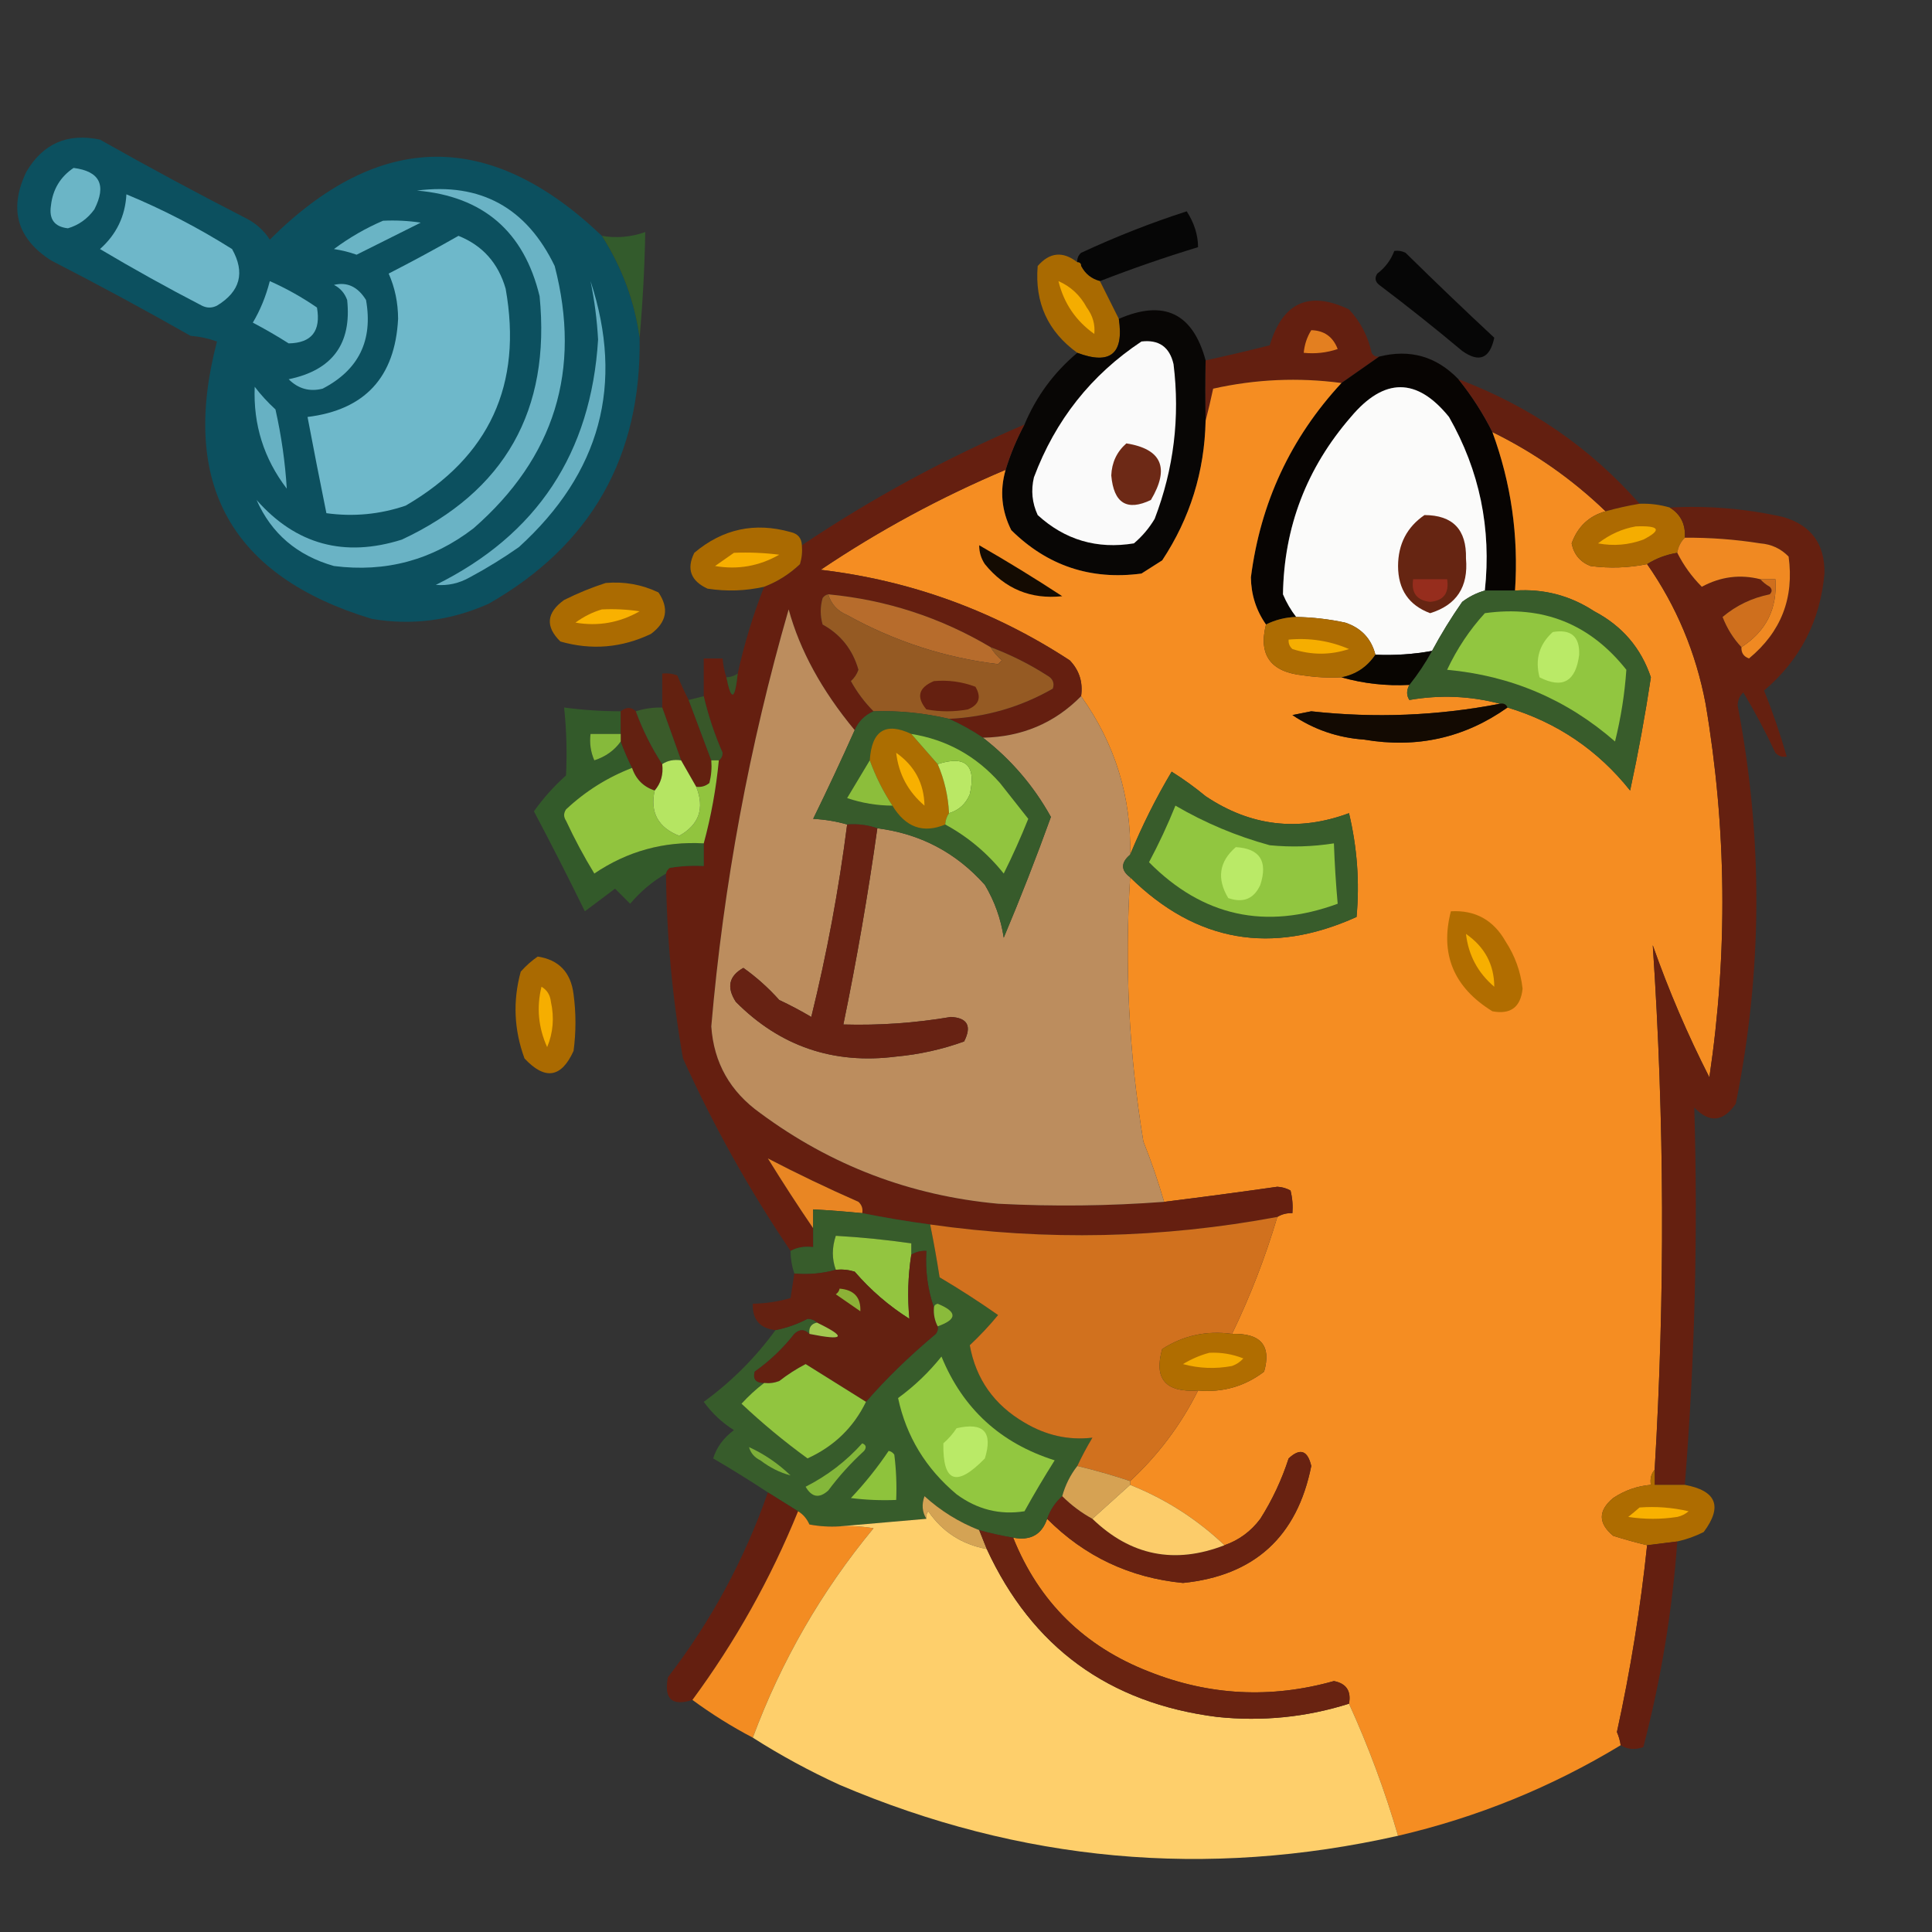 <?xml version="1.0" encoding="UTF-8"?>
<!DOCTYPE svg PUBLIC "-//W3C//DTD SVG 1.1//EN" "http://www.w3.org/Graphics/SVG/1.1/DTD/svg11.dtd">
<svg xmlns="http://www.w3.org/2000/svg" version="1.1" width="512px" height="512px" style="shape-rendering:geometricPrecision; text-rendering:geometricPrecision; image-rendering:optimizeQuality; fill-rule:evenodd; clip-rule:evenodd" xmlns:xlink="http://www.w3.org/1999/xlink">
<rect width="100%" height="100%" fill="#333333" stroke="none"/>
<g><path style="opacity:0.982" fill="#0c5160" d="M 159.5,62.5 C 164.835,70.848 168.169,79.848 169.5,89.5C 170.005,121.004 156.671,144.504 129.5,160C 119.433,164.487 109.099,165.82 98.5,164C 61.283,152.739 47.616,128.239 57.5,90.5C 55.234,89.686 52.901,89.186 50.5,89C 38.326,82.079 25.993,75.412 13.5,69C 4.445,63.157 2.278,55.324 7,45.5C 11.415,38.024 17.915,35.191 26.5,37C 39.341,44.254 52.341,51.254 65.5,58C 68.002,59.337 70.002,61.171 71.5,63.5C 100.532,34.556 129.866,34.223 159.5,62.5 Z"/></g>
<g><path style="opacity:1" fill="#6bb5c6" d="M 19.5,44.5 C 26.456,45.392 28.289,49.059 25,55.5C 23.182,57.999 20.848,59.666 18,60.5C 14.447,60.107 12.947,58.107 13.5,54.5C 13.975,50.211 15.975,46.878 19.5,44.5 Z"/></g>
<g><path style="opacity:1" fill="#6ab3c5" d="M 110.5,50.5 C 127.359,48.35 139.525,55.017 147,70.5C 154.144,98.069 146.977,121.236 125.5,140C 114.561,148.423 102.228,151.756 88.5,150C 78.753,147.231 71.92,141.398 68,132.5C 78.416,144.315 91.249,147.815 106.5,143C 133.811,130.225 145.977,108.725 143,78.5C 138.876,61.358 128.043,52.025 110.5,50.5 Z"/></g>
<g><path style="opacity:1" fill="#6eb7c9" d="M 33.5,51.5 C 43.208,55.522 52.542,60.355 61.5,66C 65.007,72.252 63.673,77.252 57.5,81C 56.167,81.667 54.833,81.667 53.5,81C 44.339,76.254 35.339,71.254 26.5,66C 30.856,62.123 33.189,57.289 33.5,51.5 Z"/></g>
<g><path style="opacity:0.876" fill="#010000" d="M 291.5,74.5 C 289.251,73.92 287.585,72.587 286.5,70.5C 286.5,69.833 286.167,69.5 285.5,69.5C 285.414,68.504 285.748,67.671 286.5,67C 295.72,62.711 305.053,59.044 314.5,56C 316.484,59.104 317.484,62.271 317.5,65.5C 308.621,68.21 299.954,71.21 291.5,74.5 Z"/></g>
<g><path style="opacity:1" fill="#6ab4c5" d="M 101.5,58.5 C 104.85,58.335 108.183,58.502 111.5,59C 105.833,61.833 100.167,64.667 94.5,67.5C 92.556,66.811 90.556,66.311 88.5,66C 92.602,62.954 96.935,60.454 101.5,58.5 Z"/></g>
<g><path style="opacity:0.988" fill="#335b2c" d="M 169.5,89.5 C 168.169,79.848 164.835,70.848 159.5,62.5C 163.333,63.172 167.167,62.838 171,61.5C 170.834,70.833 170.334,80.166 169.5,89.5 Z"/></g>
<g><path style="opacity:1" fill="#6eb8ca" d="M 121.5,62.5 C 127.877,65.051 132.043,69.717 134,76.5C 138.537,101.921 129.704,121.088 107.5,134C 100.668,136.322 93.668,136.988 86.5,136C 84.779,127.509 83.113,119.009 81.5,110.5C 96.702,108.627 104.702,99.961 105.5,84.5C 105.486,80.206 104.653,76.206 103,72.5C 109.308,69.265 115.475,65.932 121.5,62.5 Z"/></g>
<g><path style="opacity:0.873" fill="#000000" d="M 369.5,66.5 C 370.552,66.35 371.552,66.517 372.5,67C 380.237,74.615 388.071,82.115 396,89.5C 394.832,95.033 391.999,96.2 387.5,93C 380.311,86.977 372.977,81.143 365.5,75.5C 364.417,74.635 364.251,73.635 365,72.5C 367.102,70.905 368.602,68.905 369.5,66.5 Z"/></g>
<g><path style="opacity:0.972" fill="#ad6c00" d="M 285.5,69.5 C 286.167,69.5 286.5,69.833 286.5,70.5C 287.585,72.587 289.251,73.92 291.5,74.5C 293.153,77.807 294.82,81.14 296.5,84.5C 297.892,93.779 294.225,96.779 285.5,93.5C 277.682,87.86 274.182,80.194 275,70.5C 278.178,66.835 281.678,66.502 285.5,69.5 Z"/></g>
<g><path style="opacity:1" fill="#6bb5c7" d="M 71.5,74.5 C 75.882,76.441 80.049,78.775 84,81.5C 85.083,87.733 82.583,90.9 76.5,91C 73.415,89.04 70.249,87.207 67,85.5C 68.963,82.212 70.463,78.545 71.5,74.5 Z"/></g>
<g><path style="opacity:1" fill="#6ab3c5" d="M 88.5,75.5 C 92.001,74.656 94.834,75.99 97,79.5C 98.897,90.206 95.063,98.04 85.5,103C 82.039,103.874 79.039,103.04 76.5,100.5C 88.064,98.116 93.23,91.116 92,79.5C 91.34,77.676 90.173,76.343 88.5,75.5 Z"/></g>
<g><path style="opacity:1" fill="#f5ad00" d="M 280.5,74.5 C 283.764,75.927 286.264,78.261 288,81.5C 289.59,83.65 290.257,85.983 290,88.5C 285.094,85.025 281.928,80.358 280.5,74.5 Z"/></g>
<g><path style="opacity:0.984" fill="#641f10" d="M 365.5,94.5 C 362.204,96.821 358.871,99.154 355.5,101.5C 344.088,99.983 332.754,100.483 321.5,103C 320.872,105.939 320.205,108.772 319.5,111.5C 319.369,105.918 319.369,100.584 319.5,95.5C 325.162,94.276 330.829,92.943 336.5,91.5C 339.918,80.121 346.918,76.954 357.5,82C 360.535,85.254 362.535,89.087 363.5,93.5C 363.957,94.297 364.624,94.631 365.5,94.5 Z"/></g>
<g><path style="opacity:1" fill="#67b0c2" d="M 156.5,74.5 C 165.476,101.824 159.142,125.324 137.5,145C 133.334,147.917 129.001,150.584 124.5,153C 121.649,154.608 118.649,155.274 115.5,155C 142.311,141.741 156.644,120.074 158.5,90C 158.212,84.773 157.545,79.606 156.5,74.5 Z"/></g>
<g><path style="opacity:0.98" fill="#080605" d="M 319.5,95.5 C 319.369,100.584 319.369,105.918 319.5,111.5C 319.214,124.99 315.38,137.323 308,148.5C 306.167,149.667 304.333,150.833 302.5,152C 289.078,153.787 277.578,149.954 268,140.5C 265.409,135.351 264.909,130.018 266.5,124.5C 267.778,120.333 269.444,116.333 271.5,112.5C 274.63,105.036 279.297,98.703 285.5,93.5C 294.225,96.779 297.892,93.779 296.5,84.5C 308.441,79.304 316.108,82.971 319.5,95.5 Z"/></g>
<g><path style="opacity:1" fill="#e37f20" d="M 347.5,87.5 C 350.927,87.588 353.26,89.254 354.5,92.5C 351.572,93.484 348.572,93.817 345.5,93.5C 345.704,91.315 346.37,89.315 347.5,87.5 Z"/></g>
<g><path style="opacity:1" fill="#fafafa" d="M 302.5,90.5 C 307.118,89.949 309.951,91.949 311,96.5C 312.739,110.599 311.072,124.266 306,137.5C 304.542,139.96 302.709,142.127 300.5,144C 290.727,145.601 282.227,143.101 275,136.5C 273.517,133.298 273.183,129.964 274,126.5C 279.683,111.334 289.183,99.335 302.5,90.5 Z"/></g>
<g><path style="opacity:0.991" fill="#080503" d="M 386.5,100.5 C 390.014,104.868 393.014,109.535 395.5,114.5C 400.472,128.038 402.472,142.038 401.5,156.5C 398.833,156.5 396.167,156.5 393.5,156.5C 395.275,140.057 392.109,124.724 384,110.5C 375.491,99.988 366.824,99.988 358,110.5C 346.273,124.018 340.273,139.685 340,157.5C 340.926,159.692 342.093,161.692 343.5,163.5C 340.673,163.584 338.006,164.25 335.5,165.5C 332.899,161.784 331.565,157.617 331.5,153C 334.032,133.215 342.032,116.048 355.5,101.5C 358.871,99.154 362.204,96.821 365.5,94.5C 373.674,92.448 380.674,94.448 386.5,100.5 Z"/></g>
<g><path style="opacity:1" fill="#f58d22" d="M 355.5,101.5 C 342.032,116.048 334.032,133.215 331.5,153C 331.565,157.617 332.899,161.784 335.5,165.5C 333.437,173.641 336.77,178.141 345.5,179C 348.817,179.498 352.15,179.665 355.5,179.5C 361.364,181.156 367.364,181.823 373.5,181.5C 372.708,182.967 372.708,184.3 373.5,185.5C 381.684,184.097 389.684,184.43 397.5,186.5C 381.004,189.687 364.338,190.354 347.5,188.5C 345.833,188.833 344.167,189.167 342.5,189.5C 348.22,193.349 354.553,195.515 361.5,196C 375.48,198.382 388.147,195.548 399.5,187.5C 412.607,191.435 423.441,198.768 432,209.5C 434.153,199.555 435.987,189.555 437.5,179.5C 434.889,171.715 429.889,165.882 422.5,162C 416.114,157.82 409.114,155.987 401.5,156.5C 402.472,142.038 400.472,128.038 395.5,114.5C 406.611,119.95 416.611,126.95 425.5,135.5C 421.097,136.733 418.097,139.567 416.5,144C 417.083,146.915 418.75,148.915 421.5,150C 426.537,150.663 431.537,150.496 436.5,149.5C 444.275,160.635 449.441,172.968 452,186.5C 457.581,219.453 457.914,252.453 453,285.5C 447.221,274.162 442.221,262.495 438,250.5C 441.115,296.796 441.282,343.13 438.5,389.5C 437.566,390.568 437.232,391.901 437.5,393.5C 433.895,393.799 430.561,394.965 427.5,397C 423.5,400.333 423.5,403.667 427.5,407C 430.579,407.973 433.579,408.806 436.5,409.5C 434.754,426.141 432.088,442.641 428.5,459C 428.989,460.138 429.322,461.305 429.5,462.5C 411.156,473.618 391.489,481.618 370.5,486.5C 366.989,474.486 362.655,462.82 357.5,451.5C 358.127,448.136 356.794,446.136 353.5,445.5C 336.83,450.19 320.496,449.357 304.5,443C 287.321,436.321 275.321,424.487 268.5,407.5C 273.082,408.361 276.082,406.694 277.5,402.5C 287.422,412.46 299.422,418.127 313.5,419.5C 332.418,417.585 343.752,407.252 347.5,388.5C 346.532,384.341 344.532,383.674 341.5,386.5C 339.669,392.166 337.169,397.5 334,402.5C 331.517,405.823 328.351,408.157 324.5,409.5C 317.245,402.596 308.911,397.263 299.5,393.5C 299.5,393.167 299.5,392.833 299.5,392.5C 306.957,385.582 312.957,377.582 317.5,368.5C 324.026,369.078 329.859,367.412 335,363.5C 336.964,356.603 334.13,353.269 326.5,353.5C 331.336,343.494 335.336,333.161 338.5,322.5C 339.708,321.766 341.041,321.433 342.5,321.5C 342.662,319.473 342.495,317.473 342,315.5C 340.938,314.903 339.772,314.57 338.5,314.5C 328.504,315.928 318.504,317.261 308.5,318.5C 306.92,313.084 305.087,307.751 303,302.5C 299.163,279.141 297.996,255.807 299.5,232.5C 316.981,249.687 336.981,253.187 359.5,243C 360.339,233.815 359.672,224.648 357.5,215.5C 344.071,220.48 331.404,218.98 319.5,211C 316.64,208.64 313.64,206.473 310.5,204.5C 306.328,211.511 302.661,218.844 299.5,226.5C 299.812,211.085 295.478,197.085 286.5,184.5C 287.029,180.808 286.029,177.642 283.5,175C 263.394,161.853 241.394,153.853 217.5,151C 232.93,140.616 249.263,131.783 266.5,124.5C 264.909,130.018 265.409,135.351 268,140.5C 277.578,149.954 289.078,153.787 302.5,152C 304.333,150.833 306.167,149.667 308,148.5C 315.38,137.323 319.214,124.99 319.5,111.5C 320.205,108.772 320.872,105.939 321.5,103C 332.754,100.483 344.088,99.983 355.5,101.5 Z"/></g>
<g><path style="opacity:1" fill="#fbfbfa" d="M 393.5,156.5 C 391.32,157.117 389.32,158.117 387.5,159.5C 384.571,163.694 381.905,168.027 379.5,172.5C 374.562,173.392 369.562,173.726 364.5,173.5C 363.415,169.246 360.748,166.413 356.5,165C 352.21,164.077 347.877,163.577 343.5,163.5C 342.093,161.692 340.926,159.692 340,157.5C 340.273,139.685 346.273,124.018 358,110.5C 366.824,99.988 375.491,99.988 384,110.5C 392.109,124.724 395.275,140.057 393.5,156.5 Z"/></g>
<g><path style="opacity:0.976" fill="#651f10" d="M 386.5,100.5 C 405.361,107.577 421.361,118.577 434.5,133.5C 431.461,134.01 428.461,134.677 425.5,135.5C 416.611,126.95 406.611,119.95 395.5,114.5C 393.014,109.535 390.014,104.868 386.5,100.5 Z"/></g>
<g><path style="opacity:1" fill="#67b1c3" d="M 67.5,102.5 C 69.099,104.604 70.932,106.604 73,108.5C 74.567,115.467 75.567,122.467 76,129.5C 69.928,121.555 67.095,112.555 67.5,102.5 Z"/></g>
<g><path style="opacity:0.993" fill="#662011" d="M 271.5,112.5 C 269.444,116.333 267.778,120.333 266.5,124.5C 249.263,131.783 232.93,140.616 217.5,151C 241.394,153.853 263.394,161.853 283.5,175C 286.029,177.642 287.029,180.808 286.5,184.5C 279.486,191.629 270.82,195.296 260.5,195.5C 257.594,193.55 254.594,191.883 251.5,190.5C 261.329,190.036 270.495,187.369 279,182.5C 279.507,181.004 279.007,179.837 277.5,179C 272.757,175.962 267.757,173.462 262.5,171.5C 249.242,163.636 234.909,158.97 219.5,157.5C 218.883,157.611 218.383,157.944 218,158.5C 217.333,160.833 217.333,163.167 218,165.5C 222.812,168.151 225.979,172.151 227.5,177.5C 227.081,178.672 226.415,179.672 225.5,180.5C 227.14,183.468 229.14,186.135 231.5,188.5C 229.157,189.544 227.49,191.21 226.5,193.5C 217.797,183.01 211.964,172.343 209,161.5C 198.57,197.649 191.737,234.482 188.5,272C 189.154,281.631 193.487,289.297 201.5,295C 220.228,308.86 241.228,316.86 264.5,319C 279.192,319.766 293.859,319.599 308.5,318.5C 318.504,317.261 328.504,315.928 338.5,314.5C 339.772,314.57 340.938,314.903 342,315.5C 342.495,317.473 342.662,319.473 342.5,321.5C 341.041,321.433 339.708,321.766 338.5,322.5C 307.921,328.212 277.255,328.879 246.5,324.5C 240.436,323.682 234.436,322.682 228.5,321.5C 228.719,320.325 228.386,319.325 227.5,318.5C 219.203,314.848 211.203,311.015 203.5,307C 207.399,313.317 211.399,319.483 215.5,325.5C 215.5,327.167 215.5,328.833 215.5,330.5C 213.265,330.205 211.265,330.539 209.5,331.5C 198.596,315.393 189.096,298.393 181,280.5C 178.151,264.292 176.651,247.958 176.5,231.5C 176.611,230.883 176.944,230.383 177.5,230C 180.482,229.502 183.482,229.335 186.5,229.5C 186.5,227.5 186.5,225.5 186.5,223.5C 188.432,216.405 189.765,209.072 190.5,201.5C 191.124,201.083 191.457,200.416 191.5,199.5C 189.368,194.632 187.701,189.632 186.5,184.5C 186.5,181.167 186.5,177.833 186.5,174.5C 188.167,174.5 189.833,174.5 191.5,174.5C 191.629,176.216 191.962,177.883 192.5,179.5C 193.779,185.898 194.779,185.565 195.5,178.5C 197.231,170.642 199.564,162.975 202.5,155.5C 206.06,154.136 209.227,152.136 212,149.5C 212.494,147.866 212.66,146.199 212.5,144.5C 231.075,132.042 250.742,121.375 271.5,112.5 Z"/></g>
<g><path style="opacity:1" fill="#6d2916" d="M 298.5,117.5 C 307.879,119.002 310.046,124.002 305,132.5C 298.647,135.532 295.147,133.365 294.5,126C 294.635,122.564 295.969,119.731 298.5,117.5 Z"/></g>
<g><path style="opacity:0.995" fill="#ae6b01" d="M 434.5,133.5 C 437.237,133.401 439.904,133.735 442.5,134.5C 445.389,136.277 446.722,138.944 446.5,142.5C 445.4,143.605 444.733,144.938 444.5,146.5C 441.557,146.98 438.89,147.98 436.5,149.5C 431.537,150.496 426.537,150.663 421.5,150C 418.75,148.915 417.083,146.915 416.5,144C 418.097,139.567 421.097,136.733 425.5,135.5C 428.461,134.677 431.461,134.01 434.5,133.5 Z"/></g>
<g><path style="opacity:0.982" fill="#662010" d="M 442.5,134.5 C 452.632,133.958 462.632,134.791 472.5,137C 479.976,139.15 483.643,144.15 483.5,152C 482.385,164.565 477.051,174.899 467.5,183C 469.807,188.756 471.807,194.59 473.5,200.5C 472.325,200.719 471.325,200.386 470.5,199.5C 467.921,194.008 465.088,188.675 462,183.5C 461.009,184.43 460.509,185.596 460.5,187C 467.27,222.222 467.103,257.389 460,292.5C 456.668,297.351 453.001,297.684 449,293.5C 449.99,326.853 449.156,360.186 446.5,393.5C 443.833,393.5 441.167,393.5 438.5,393.5C 438.5,392.167 438.5,390.833 438.5,389.5C 441.282,343.13 441.115,296.796 438,250.5C 442.221,262.495 447.221,274.162 453,285.5C 457.914,252.453 457.581,219.453 452,186.5C 449.441,172.968 444.275,160.635 436.5,149.5C 438.89,147.98 441.557,146.98 444.5,146.5C 446.167,149.824 448.334,152.824 451,155.5C 455.967,152.813 461.133,152.147 466.5,153.5C 467.172,154.267 468.005,154.934 469,155.5C 469.667,156.167 469.667,156.833 469,157.5C 464.28,158.456 460.113,160.456 456.5,163.5C 457.691,166.568 459.358,169.235 461.5,171.5C 461.415,172.995 462.081,173.995 463.5,174.5C 472.012,167.472 475.512,158.472 474,147.5C 471.958,145.396 469.458,144.229 466.5,144C 459.872,142.948 453.206,142.448 446.5,142.5C 446.722,138.944 445.389,136.277 442.5,134.5 Z"/></g>
<g><path style="opacity:1" fill="#662512" d="M 377.5,136.5 C 385.019,136.52 388.685,140.354 388.5,148C 389.17,155.524 386.003,160.357 379,162.5C 373.35,160.397 370.517,156.23 370.5,150C 370.524,144.183 372.857,139.683 377.5,136.5 Z"/></g>
<g><path style="opacity:0.969" fill="#ae6c00" d="M 212.5,144.5 C 212.66,146.199 212.494,147.866 212,149.5C 209.227,152.136 206.06,154.136 202.5,155.5C 197.584,156.611 192.584,156.778 187.5,156C 183.045,153.94 181.878,150.773 184,146.5C 191.519,140.162 200.019,138.329 209.5,141C 211.426,141.422 212.426,142.589 212.5,144.5 Z"/></g>
<g><path style="opacity:1" fill="#f5ad00" d="M 433.5,139.5 C 439.837,139.257 440.504,140.424 435.5,143C 431.594,144.434 427.594,144.767 423.5,144C 426.564,141.63 429.897,140.13 433.5,139.5 Z"/></g>
<g><path style="opacity:1" fill="#f08922" d="M 446.5,142.5 C 453.206,142.448 459.872,142.948 466.5,144C 469.458,144.229 471.958,145.396 474,147.5C 475.512,158.472 472.012,167.472 463.5,174.5C 462.081,173.995 461.415,172.995 461.5,171.5C 468.052,167.28 471.052,161.28 470.5,153.5C 469.167,153.5 467.833,153.5 466.5,153.5C 461.133,152.147 455.967,152.813 451,155.5C 448.334,152.824 446.167,149.824 444.5,146.5C 444.733,144.938 445.4,143.605 446.5,142.5 Z"/></g>
<g><path style="opacity:1" fill="#140b02" d="M 259.5,144.5 C 266.948,148.775 274.281,153.275 281.5,158C 273.157,158.884 266.323,156.05 261,149.5C 259.991,147.975 259.491,146.308 259.5,144.5 Z"/></g>
<g><path style="opacity:1" fill="#f7af00" d="M 194.5,146.5 C 198.514,146.334 202.514,146.501 206.5,147C 201.194,150.034 195.527,151.034 189.5,150C 191.233,148.811 192.9,147.644 194.5,146.5 Z"/></g>
<g><path style="opacity:1" fill="#962d1d" d="M 374.5,153.5 C 377.5,153.5 380.5,153.5 383.5,153.5C 384.08,157.176 382.58,159.176 379,159.5C 375.438,159.099 373.938,157.099 374.5,153.5 Z"/></g>
<g><path style="opacity:0.97" fill="#af6d00" d="M 160.5,154.5 C 165.412,154.063 170.078,154.896 174.5,157C 177.366,161.221 176.699,164.888 172.5,168C 164.728,171.698 156.728,172.364 148.5,170C 144.47,166.043 144.803,162.377 149.5,159C 153.157,157.178 156.824,155.678 160.5,154.5 Z"/></g>
<g><path style="opacity:1" fill="#cf6f1d" d="M 466.5,153.5 C 467.833,153.5 469.167,153.5 470.5,153.5C 471.052,161.28 468.052,167.28 461.5,171.5C 459.358,169.235 457.691,166.568 456.5,163.5C 460.113,160.456 464.28,158.456 469,157.5C 469.667,156.833 469.667,156.167 469,155.5C 468.005,154.934 467.172,154.267 466.5,153.5 Z"/></g>
<g><path style="opacity:1" fill="#385c2b" d="M 393.5,156.5 C 396.167,156.5 398.833,156.5 401.5,156.5C 409.114,155.987 416.114,157.82 422.5,162C 429.889,165.882 434.889,171.715 437.5,179.5C 435.987,189.555 434.153,199.555 432,209.5C 423.441,198.768 412.607,191.435 399.5,187.5C 399.158,186.662 398.492,186.328 397.5,186.5C 389.684,184.43 381.684,184.097 373.5,185.5C 372.708,184.3 372.708,182.967 373.5,181.5C 375.735,178.709 377.735,175.709 379.5,172.5C 381.905,168.027 384.571,163.694 387.5,159.5C 389.32,158.117 391.32,157.117 393.5,156.5 Z"/></g>
<g><path style="opacity:1" fill="#b76c2c" d="M 219.5,157.5 C 234.909,158.97 249.242,163.636 262.5,171.5C 263.29,172.794 264.29,173.961 265.5,175C 265.167,175.333 264.833,175.667 264.5,176C 250.411,174.304 237.078,169.971 224.5,163C 221.921,161.924 220.254,160.091 219.5,157.5 Z"/></g>
<g><path style="opacity:1" fill="#955a23" d="M 219.5,157.5 C 220.254,160.091 221.921,161.924 224.5,163C 237.078,169.971 250.411,174.304 264.5,176C 264.833,175.667 265.167,175.333 265.5,175C 264.29,173.961 263.29,172.794 262.5,171.5C 267.757,173.462 272.757,175.962 277.5,179C 279.007,179.837 279.507,181.004 279,182.5C 270.495,187.369 261.329,190.036 251.5,190.5C 244.935,188.953 238.268,188.286 231.5,188.5C 229.14,186.135 227.14,183.468 225.5,180.5C 226.415,179.672 227.081,178.672 227.5,177.5C 225.979,172.151 222.812,168.151 218,165.5C 217.333,163.167 217.333,160.833 218,158.5C 218.383,157.944 218.883,157.611 219.5,157.5 Z"/></g>
<g><path style="opacity:1" fill="#f9b100" d="M 159.5,161.5 C 162.85,161.335 166.183,161.502 169.5,162C 164.194,165.034 158.527,166.034 152.5,165C 154.713,163.384 157.047,162.217 159.5,161.5 Z"/></g>
<g><path style="opacity:1" fill="#91c640" d="M 393.5,162.5 C 408.882,160.348 421.382,165.348 431,177.5C 430.564,183.878 429.564,190.211 428,196.5C 415.269,185.388 400.436,179.055 383.5,177.5C 386.142,171.892 389.475,166.892 393.5,162.5 Z"/></g>
<g><path style="opacity:1" fill="#bc8d5e" d="M 226.5,193.5 C 222.973,201.387 219.307,209.221 215.5,217C 218.695,217.181 221.695,217.681 224.5,218.5C 222.306,235.698 219.139,252.698 215,269.5C 212.246,267.873 209.412,266.373 206.5,265C 203.62,261.783 200.453,258.95 197,256.5C 193.169,258.638 192.503,261.638 195,265.5C 206.713,277.294 220.879,282.127 237.5,280C 243.686,279.43 249.686,278.096 255.5,276C 257.572,271.917 256.405,269.75 252,269.5C 242.568,271.107 233.068,271.774 223.5,271.5C 227.057,254.27 230.057,236.937 232.5,219.5C 243.884,220.942 253.384,225.942 261,234.5C 263.584,238.833 265.251,243.5 266,248.5C 270.447,237.94 274.614,227.273 278.5,216.5C 273.947,208.279 267.947,201.279 260.5,195.5C 270.82,195.296 279.486,191.629 286.5,184.5C 295.478,197.085 299.812,211.085 299.5,226.5C 296.998,228.61 296.998,230.61 299.5,232.5C 297.996,255.807 299.163,279.141 303,302.5C 305.087,307.751 306.92,313.084 308.5,318.5C 293.859,319.599 279.192,319.766 264.5,319C 241.228,316.86 220.228,308.86 201.5,295C 193.487,289.297 189.154,281.631 188.5,272C 191.737,234.482 198.57,197.649 209,161.5C 211.964,172.343 217.797,183.01 226.5,193.5 Z"/></g>
<g><path style="opacity:1" fill="#ad6c02" d="M 343.5,163.5 C 347.877,163.577 352.21,164.077 356.5,165C 360.748,166.413 363.415,169.246 364.5,173.5C 362.318,176.756 359.318,178.756 355.5,179.5C 352.15,179.665 348.817,179.498 345.5,179C 336.77,178.141 333.437,173.641 335.5,165.5C 338.006,164.25 340.673,163.584 343.5,163.5 Z"/></g>
<g><path style="opacity:1" fill="#baea67" d="M 411.5,167.5 C 416.331,166.667 418.664,168.667 418.5,173.5C 417.612,180.606 414.112,182.606 408,179.5C 406.745,174.738 407.912,170.738 411.5,167.5 Z"/></g>
<g><path style="opacity:1" fill="#f6ae00" d="M 341.5,169.5 C 347.072,168.99 352.405,169.823 357.5,172C 352.566,173.637 347.566,173.637 342.5,172C 341.748,171.329 341.414,170.496 341.5,169.5 Z"/></g>
<g><path style="opacity:1" fill="#080501" d="M 379.5,172.5 C 377.735,175.709 375.735,178.709 373.5,181.5C 367.364,181.823 361.364,181.156 355.5,179.5C 359.318,178.756 362.318,176.756 364.5,173.5C 369.562,173.726 374.562,173.392 379.5,172.5 Z"/></g>
<g><path style="opacity:0.984" fill="#642110" d="M 182.5,185.5 C 184.5,190.833 186.5,196.167 188.5,201.5C 188.662,203.527 188.495,205.527 188,207.5C 186.989,208.337 185.822,208.67 184.5,208.5C 183.167,206.167 181.833,203.833 180.5,201.5C 178.807,196.748 177.14,192.081 175.5,187.5C 175.5,184.5 175.5,181.5 175.5,178.5C 176.873,178.343 178.207,178.51 179.5,179C 180.406,181.221 181.406,183.388 182.5,185.5 Z"/></g>
<g><path style="opacity:0.962" fill="#385629" d="M 195.5,178.5 C 194.779,185.565 193.779,185.898 192.5,179.5C 193.609,179.443 194.609,179.11 195.5,178.5 Z"/></g>
<g><path style="opacity:1" fill="#652010" d="M 247.5,180.5 C 251.308,180.163 254.974,180.663 258.5,182C 260.14,184.776 259.473,186.776 256.5,188C 252.833,188.667 249.167,188.667 245.5,188C 242.759,184.711 243.425,182.211 247.5,180.5 Z"/></g>
<g><path style="opacity:0.991" fill="#345b2b" d="M 164.5,188.5 C 164.5,190.5 164.5,192.5 164.5,194.5C 161.833,194.5 159.167,194.5 156.5,194.5C 156.192,196.924 156.526,199.257 157.5,201.5C 160.499,200.524 162.832,198.858 164.5,196.5C 165.341,198.812 166.341,201.145 167.5,203.5C 160.965,206.019 155.131,209.686 150,214.5C 149.333,215.5 149.333,216.5 150,217.5C 152.25,222.335 154.75,227.001 157.5,231.5C 166.251,225.584 175.918,222.917 186.5,223.5C 186.5,225.5 186.5,227.5 186.5,229.5C 183.482,229.335 180.482,229.502 177.5,230C 176.944,230.383 176.611,230.883 176.5,231.5C 172.914,233.58 169.747,236.246 167,239.5C 165.667,238.167 164.333,236.833 163,235.5C 160.333,237.5 157.667,239.5 155,241.5C 150.62,232.573 146.12,223.74 141.5,215C 143.95,211.547 146.783,208.38 150,205.5C 150.3,199.496 150.134,193.496 149.5,187.5C 154.473,188.164 159.473,188.497 164.5,188.5 Z"/></g>
<g><path style="opacity:0.996" fill="#642211" d="M 168.5,188.5 C 170.339,193.511 172.672,198.178 175.5,202.5C 175.829,205.228 175.163,207.562 173.5,209.5C 170.522,208.522 168.522,206.522 167.5,203.5C 166.341,201.145 165.341,198.812 164.5,196.5C 164.5,195.833 164.5,195.167 164.5,194.5C 164.5,192.5 164.5,190.5 164.5,188.5C 165.961,187.314 167.295,187.314 168.5,188.5 Z"/></g>
<g><path style="opacity:1" fill="#130a02" d="M 397.5,186.5 C 398.492,186.328 399.158,186.662 399.5,187.5C 388.147,195.548 375.48,198.382 361.5,196C 354.553,195.515 348.22,193.349 342.5,189.5C 344.167,189.167 345.833,188.833 347.5,188.5C 364.338,190.354 381.004,189.687 397.5,186.5 Z"/></g>
<g><path style="opacity:1" fill="#3a5b2a" d="M 175.5,187.5 C 177.14,192.081 178.807,196.748 180.5,201.5C 178.585,201.216 176.919,201.549 175.5,202.5C 172.672,198.178 170.339,193.511 168.5,188.5C 170.764,187.781 173.097,187.448 175.5,187.5 Z"/></g>
<g><path style="opacity:1" fill="#375b2b" d="M 231.5,188.5 C 238.268,188.286 244.935,188.953 251.5,190.5C 254.594,191.883 257.594,193.55 260.5,195.5C 267.947,201.279 273.947,208.279 278.5,216.5C 274.614,227.273 270.447,237.94 266,248.5C 265.251,243.5 263.584,238.833 261,234.5C 253.384,225.942 243.884,220.942 232.5,219.5C 229.946,218.612 227.279,218.279 224.5,218.5C 221.695,217.681 218.695,217.181 215.5,217C 219.307,209.221 222.973,201.387 226.5,193.5C 227.49,191.21 229.157,189.544 231.5,188.5 Z"/></g>
<g><path style="opacity:1" fill="#385729" d="M 186.5,184.5 C 187.701,189.632 189.368,194.632 191.5,199.5C 191.457,200.416 191.124,201.083 190.5,201.5C 189.833,201.5 189.167,201.5 188.5,201.5C 186.5,196.167 184.5,190.833 182.5,185.5C 183.833,185.167 185.167,184.833 186.5,184.5 Z"/></g>
<g><path style="opacity:1" fill="#ac6e01" d="M 241.5,194.5 C 243.862,197.192 246.196,199.859 248.5,202.5C 250.283,206.634 251.283,210.967 251.5,215.5C 250.89,216.391 250.557,217.391 250.5,218.5C 244.66,220.942 239.993,219.276 236.5,213.5C 234.012,209.697 232.012,205.697 230.5,201.5C 230.999,193.62 234.666,191.287 241.5,194.5 Z"/></g>
<g><path style="opacity:1" fill="#86ba3b" d="M 164.5,194.5 C 164.5,195.167 164.5,195.833 164.5,196.5C 162.832,198.858 160.499,200.524 157.5,201.5C 156.526,199.257 156.192,196.924 156.5,194.5C 159.167,194.5 161.833,194.5 164.5,194.5 Z"/></g>
<g><path style="opacity:1" fill="#f8b000" d="M 237.5,199.5 C 242.38,202.929 244.88,207.595 245,213.5C 240.651,209.801 238.151,205.134 237.5,199.5 Z"/></g>
<g><path style="opacity:1" fill="#91c43e" d="M 188.5,201.5 C 189.167,201.5 189.833,201.5 190.5,201.5C 189.765,209.072 188.432,216.405 186.5,223.5C 175.918,222.917 166.251,225.584 157.5,231.5C 154.75,227.001 152.25,222.335 150,217.5C 149.333,216.5 149.333,215.5 150,214.5C 155.131,209.686 160.965,206.019 167.5,203.5C 168.522,206.522 170.522,208.522 173.5,209.5C 172.224,215.277 174.39,219.277 180,221.5C 185.279,218.536 186.779,214.202 184.5,208.5C 185.822,208.67 186.989,208.337 188,207.5C 188.495,205.527 188.662,203.527 188.5,201.5 Z"/></g>
<g><path style="opacity:1" fill="#bae865" d="M 251.5,215.5 C 251.283,210.967 250.283,206.634 248.5,202.5C 255.933,200.097 258.766,202.764 257,210.5C 255.945,213.056 254.112,214.723 251.5,215.5 Z"/></g>
<g><path style="opacity:1" fill="#8cbe3b" d="M 230.5,201.5 C 232.012,205.697 234.012,209.697 236.5,213.5C 232.393,213.482 228.393,212.815 224.5,211.5C 226.526,208.103 228.526,204.77 230.5,201.5 Z"/></g>
<g><path style="opacity:1" fill="#91c53f" d="M 241.5,194.5 C 250.856,196.01 258.689,200.343 265,207.5C 267.5,210.667 270,213.833 272.5,217C 270.523,221.934 268.357,226.768 266,231.5C 261.675,226.098 256.508,221.765 250.5,218.5C 250.557,217.391 250.89,216.391 251.5,215.5C 254.112,214.723 255.945,213.056 257,210.5C 258.766,202.764 255.933,200.097 248.5,202.5C 246.196,199.859 243.862,197.192 241.5,194.5 Z"/></g>
<g><path style="opacity:1" fill="#b5e562" d="M 180.5,201.5 C 181.833,203.833 183.167,206.167 184.5,208.5C 186.779,214.202 185.279,218.536 180,221.5C 174.39,219.277 172.224,215.277 173.5,209.5C 175.163,207.562 175.829,205.228 175.5,202.5C 176.919,201.549 178.585,201.216 180.5,201.5 Z"/></g>
<g><path style="opacity:1" fill="#385c2b" d="M 299.5,232.5 C 296.998,230.61 296.998,228.61 299.5,226.5C 302.661,218.844 306.328,211.511 310.5,204.5C 313.64,206.473 316.64,208.64 319.5,211C 331.404,218.98 344.071,220.48 357.5,215.5C 359.672,224.648 360.339,233.815 359.5,243C 336.981,253.187 316.981,249.687 299.5,232.5 Z"/></g>
<g><path style="opacity:1" fill="#91c640" d="M 311.5,213.5 C 319.346,218.087 327.679,221.587 336.5,224C 342.188,224.554 347.855,224.387 353.5,223.5C 353.687,228.845 354.02,234.178 354.5,239.5C 335.384,246.525 318.717,242.858 304.5,228.5C 307.102,223.629 309.435,218.629 311.5,213.5 Z"/></g>
<g><path style="opacity:1" fill="#672213" d="M 224.5,218.5 C 227.279,218.279 229.946,218.612 232.5,219.5C 230.057,236.937 227.057,254.27 223.5,271.5C 233.068,271.774 242.568,271.107 252,269.5C 256.405,269.75 257.572,271.917 255.5,276C 249.686,278.096 243.686,279.43 237.5,280C 220.879,282.127 206.713,277.294 195,265.5C 192.503,261.638 193.169,258.638 197,256.5C 200.453,258.95 203.62,261.783 206.5,265C 209.412,266.373 212.246,267.873 215,269.5C 219.139,252.698 222.306,235.698 224.5,218.5 Z"/></g>
<g><path style="opacity:1" fill="#baea67" d="M 327.5,224.5 C 333.867,224.872 336.034,228.206 334,234.5C 332.309,238.213 329.475,239.379 325.5,238C 322.403,232.842 323.07,228.342 327.5,224.5 Z"/></g>
<g><path style="opacity:1" fill="#b16d00" d="M 384.5,241.5 C 390.948,241.142 395.781,243.809 399,249.5C 401.489,253.311 402.989,257.478 403.5,262C 402.994,266.917 400.327,268.917 395.5,268C 385.237,261.668 381.57,252.835 384.5,241.5 Z"/></g>
<g><path style="opacity:1" fill="#f7af00" d="M 388.5,247.5 C 393.467,250.938 395.967,255.604 396,261.5C 391.659,257.819 389.159,253.152 388.5,247.5 Z"/></g>
<g><path style="opacity:0.969" fill="#ae6c00" d="M 142.5,253.5 C 148.123,254.362 151.29,257.695 152,263.5C 152.667,268.5 152.667,273.5 152,278.5C 148.768,285.649 144.435,286.316 139,280.5C 136.212,272.923 135.878,265.257 138,257.5C 139.397,255.93 140.897,254.596 142.5,253.5 Z"/></g>
<g><path style="opacity:1" fill="#f6ae00" d="M 143.5,261.5 C 144.966,262.347 145.8,263.68 146,265.5C 146.922,269.691 146.588,273.691 145,277.5C 142.661,272.307 142.161,266.973 143.5,261.5 Z"/></g>
<g><path style="opacity:1" fill="#e98623" d="M 228.5,321.5 C 224.176,321.073 219.842,320.739 215.5,320.5C 215.5,322.167 215.5,323.833 215.5,325.5C 211.399,319.483 207.399,313.317 203.5,307C 211.203,311.015 219.203,314.848 227.5,318.5C 228.386,319.325 228.719,320.325 228.5,321.5 Z"/></g>
<g><path style="opacity:0.998" fill="#375c2b" d="M 228.5,321.5 C 234.436,322.682 240.436,323.682 246.5,324.5C 247.438,329.127 248.271,333.794 249,338.5C 254.301,341.636 259.468,344.97 264.5,348.5C 262.183,351.317 259.683,353.984 257,356.5C 258.625,365.48 263.458,372.313 271.5,377C 277.202,380.404 283.202,381.738 289.5,381C 288.027,383.448 286.693,385.948 285.5,388.5C 283.659,390.849 282.326,393.515 281.5,396.5C 279.684,398.118 278.351,400.118 277.5,402.5C 276.082,406.694 273.082,408.361 268.5,407.5C 265.461,406.99 262.461,406.323 259.5,405.5C 254.14,403.401 249.307,400.401 245,396.5C 244.211,398.712 244.378,400.712 245.5,402.5C 237.833,403.167 230.167,403.833 222.5,404.5C 219.813,404.664 217.146,404.497 214.5,404C 213.837,402.482 212.837,401.315 211.5,400.5C 208.841,398.836 206.175,397.17 203.5,395.5C 198.779,392.386 193.945,389.386 189,386.5C 189.893,383.564 191.726,381.064 194.5,379C 191.355,377.022 188.688,374.522 186.5,371.5C 193.854,366.146 200.188,359.812 205.5,352.5C 208.504,351.911 211.337,350.911 214,349.5C 215.07,349.528 215.903,349.861 216.5,350.5C 214.952,350.821 214.285,351.821 214.5,353.5C 213.198,352.193 211.865,352.193 210.5,353.5C 207.481,357.353 203.981,360.687 200,363.5C 199.481,365.489 200.314,366.489 202.5,366.5C 200.396,368.099 198.396,369.932 196.5,372C 202.053,377.224 207.886,382.057 214,386.5C 221.036,383.296 226.202,378.296 229.5,371.5C 234.696,365.483 240.862,359.483 248,353.5C 248.464,352.906 248.631,352.239 248.5,351.5C 253.746,349.643 253.746,347.643 248.5,345.5C 247.893,345.624 247.56,345.957 247.5,346.5C 245.855,341.766 245.189,336.766 245.5,331.5C 244.041,331.433 242.708,331.766 241.5,332.5C 241.5,331.5 241.5,330.5 241.5,329.5C 234.864,328.552 228.197,327.885 221.5,327.5C 220.449,330.656 220.449,333.656 221.5,336.5C 218.038,337.482 214.371,337.815 210.5,337.5C 209.85,335.565 209.517,333.565 209.5,331.5C 211.265,330.539 213.265,330.205 215.5,330.5C 215.5,328.833 215.5,327.167 215.5,325.5C 215.5,323.833 215.5,322.167 215.5,320.5C 219.842,320.739 224.176,321.073 228.5,321.5 Z"/></g>
<g><path style="opacity:1" fill="#d1711e" d="M 338.5,322.5 C 335.336,333.161 331.336,343.494 326.5,353.5C 319.782,352.566 313.615,353.9 308,357.5C 305.722,365.41 308.889,369.076 317.5,368.5C 312.957,377.582 306.957,385.582 299.5,392.5C 294.903,390.968 290.237,389.635 285.5,388.5C 286.693,385.948 288.027,383.448 289.5,381C 283.202,381.738 277.202,380.404 271.5,377C 263.458,372.313 258.625,365.48 257,356.5C 259.683,353.984 262.183,351.317 264.5,348.5C 259.468,344.97 254.301,341.636 249,338.5C 248.271,333.794 247.438,329.127 246.5,324.5C 277.255,328.879 307.921,328.212 338.5,322.5 Z"/></g>
<g><path style="opacity:1" fill="#93c540" d="M 241.5,332.5 C 240.625,338.136 240.458,343.803 241,349.5C 235.577,346.081 230.744,341.915 226.5,337C 224.866,336.506 223.199,336.34 221.5,336.5C 220.449,333.656 220.449,330.656 221.5,327.5C 228.197,327.885 234.864,328.552 241.5,329.5C 241.5,330.5 241.5,331.5 241.5,332.5 Z"/></g>
<g><path style="opacity:0.997" fill="#642111" d="M 247.5,346.5 C 247.366,348.292 247.699,349.958 248.5,351.5C 248.631,352.239 248.464,352.906 248,353.5C 240.862,359.483 234.696,365.483 229.5,371.5C 224.156,368.163 218.823,364.829 213.5,361.5C 211.056,362.767 208.723,364.267 206.5,366C 205.207,366.49 203.873,366.657 202.5,366.5C 200.314,366.489 199.481,365.489 200,363.5C 203.981,360.687 207.481,357.353 210.5,353.5C 211.865,352.193 213.198,352.193 214.5,353.5C 223.813,355.368 224.479,354.368 216.5,350.5C 215.903,349.861 215.07,349.528 214,349.5C 211.337,350.911 208.504,351.911 205.5,352.5C 201.362,352.027 199.362,349.693 199.5,345.5C 202.918,345.44 206.252,344.94 209.5,344C 209.861,341.733 210.195,339.566 210.5,337.5C 214.371,337.815 218.038,337.482 221.5,336.5C 223.199,336.34 224.866,336.506 226.5,337C 230.744,341.915 235.577,346.081 241,349.5C 240.458,343.803 240.625,338.136 241.5,332.5C 242.708,331.766 244.041,331.433 245.5,331.5C 245.189,336.766 245.855,341.766 247.5,346.5 Z"/></g>
<g><path style="opacity:1" fill="#8cb137" d="M 222.5,341.5 C 226.323,341.818 228.157,343.818 228,347.5C 225.833,346 223.667,344.5 221.5,343C 222.056,342.617 222.389,342.117 222.5,341.5 Z"/></g>
<g><path style="opacity:1" fill="#8abb3b" d="M 248.5,351.5 C 247.699,349.958 247.366,348.292 247.5,346.5C 247.56,345.957 247.893,345.624 248.5,345.5C 253.746,347.643 253.746,349.643 248.5,351.5 Z"/></g>
<g><path style="opacity:1" fill="#a3c850" d="M 216.5,350.5 C 224.479,354.368 223.813,355.368 214.5,353.5C 214.285,351.821 214.952,350.821 216.5,350.5 Z"/></g>
<g><path style="opacity:1" fill="#b06d00" d="M 326.5,353.5 C 334.13,353.269 336.964,356.603 335,363.5C 329.859,367.412 324.026,369.078 317.5,368.5C 308.889,369.076 305.722,365.41 308,357.5C 313.615,353.9 319.782,352.566 326.5,353.5 Z"/></g>
<g><path style="opacity:1" fill="#f4ac00" d="M 320.5,358.5 C 323.607,358.351 326.607,358.851 329.5,360C 328.672,360.915 327.672,361.581 326.5,362C 322.129,362.828 317.795,362.661 313.5,361.5C 315.764,360.131 318.097,359.131 320.5,358.5 Z"/></g>
<g><path style="opacity:1" fill="#91c53f" d="M 229.5,371.5 C 226.202,378.296 221.036,383.296 214,386.5C 207.886,382.057 202.053,377.224 196.5,372C 198.396,369.932 200.396,368.099 202.5,366.5C 203.873,366.657 205.207,366.49 206.5,366C 208.723,364.267 211.056,362.767 213.5,361.5C 218.823,364.829 224.156,368.163 229.5,371.5 Z"/></g>
<g><path style="opacity:1" fill="#92c740" d="M 249.5,359.5 C 255.141,373.304 265.141,382.47 279.5,387C 276.707,391.418 274.041,395.918 271.5,400.5C 264.971,401.534 258.971,400.034 253.5,396C 245.342,389.161 240.176,380.661 238,370.5C 242.335,367.331 246.168,363.664 249.5,359.5 Z"/></g>
<g><path style="opacity:1" fill="#baea67" d="M 253.5,378.5 C 260.673,376.839 263.173,379.506 261,386.5C 253.485,394.221 249.819,392.887 250,382.5C 251.376,381.295 252.542,379.962 253.5,378.5 Z"/></g>
<g><path style="opacity:1" fill="#7daf39" d="M 198.5,383.5 C 202.513,385.322 206.18,387.822 209.5,391C 206.701,390.268 204.034,388.934 201.5,387C 199.937,386.241 198.937,385.074 198.5,383.5 Z"/></g>
<g><path style="opacity:1" fill="#8ec33c" d="M 235.5,384.5 C 236.117,384.611 236.617,384.944 237,385.5C 237.499,389.486 237.666,393.486 237.5,397.5C 233.486,397.666 229.486,397.499 225.5,397C 229.202,393.077 232.536,388.91 235.5,384.5 Z"/></g>
<g><path style="opacity:1" fill="#682211" d="M 277.5,402.5 C 278.351,400.118 279.684,398.118 281.5,396.5C 283.884,398.885 286.55,400.885 289.5,402.5C 299.638,412.283 311.305,414.616 324.5,409.5C 328.351,408.157 331.517,405.823 334,402.5C 337.169,397.5 339.669,392.166 341.5,386.5C 344.532,383.674 346.532,384.341 347.5,388.5C 343.752,407.252 332.418,417.585 313.5,419.5C 299.422,418.127 287.422,412.46 277.5,402.5 Z"/></g>
<g><path style="opacity:1" fill="#84b73a" d="M 228.5,382.5 C 229.525,382.897 229.692,383.563 229,384.5C 225.483,387.717 222.316,391.217 219.5,395C 217.125,397.153 215.125,396.82 213.5,394C 219.255,391.069 224.255,387.236 228.5,382.5 Z"/></g>
<g><path style="opacity:1" fill="#d6a253" d="M 285.5,388.5 C 290.237,389.635 294.903,390.968 299.5,392.5C 299.5,392.833 299.5,393.167 299.5,393.5C 296.141,396.529 292.808,399.529 289.5,402.5C 286.55,400.885 283.884,398.885 281.5,396.5C 282.326,393.515 283.659,390.849 285.5,388.5 Z"/></g>
<g><path style="opacity:1" fill="#fccc6a" d="M 299.5,393.5 C 308.911,397.263 317.245,402.596 324.5,409.5C 311.305,414.616 299.638,412.283 289.5,402.5C 292.808,399.529 296.141,396.529 299.5,393.5 Z"/></g>
<g><path style="opacity:0.989" fill="#b06d00" d="M 438.5,389.5 C 438.5,390.833 438.5,392.167 438.5,393.5C 441.167,393.5 443.833,393.5 446.5,393.5C 454.892,395.062 456.559,399.229 451.5,406C 449.257,407.136 446.924,407.97 444.5,408.5C 441.833,408.833 439.167,409.167 436.5,409.5C 433.579,408.806 430.579,407.973 427.5,407C 423.5,403.667 423.5,400.333 427.5,397C 430.561,394.965 433.895,393.799 437.5,393.5C 437.232,391.901 437.566,390.568 438.5,389.5 Z"/></g>
<g><path style="opacity:0.98" fill="#651f10" d="M 203.5,395.5 C 206.175,397.17 208.841,398.836 211.5,400.5C 204.238,418.361 194.904,435.027 183.5,450.5C 178.067,452.238 175.901,450.238 177,444.5C 188.43,429.645 197.263,413.312 203.5,395.5 Z"/></g>
<g><path style="opacity:1" fill="#d4a354" d="M 259.5,405.5 C 260.167,407.167 260.833,408.833 261.5,410.5C 254.915,409.295 249.748,405.962 246,400.5C 245.536,401.094 245.369,401.761 245.5,402.5C 244.378,400.712 244.211,398.712 245,396.5C 249.307,400.401 254.14,403.401 259.5,405.5 Z"/></g>
<g><path style="opacity:1" fill="#f9b100" d="M 434.5,399.5 C 438.884,399.174 443.217,399.508 447.5,400.5C 446.624,401.251 445.624,401.751 444.5,402C 440.167,402.667 435.833,402.667 431.5,402C 432.571,401.148 433.571,400.315 434.5,399.5 Z"/></g>
<g><path style="opacity:0.994" fill="#f48d23" d="M 211.5,400.5 C 212.837,401.315 213.837,402.482 214.5,404C 217.146,404.497 219.813,404.664 222.5,404.5C 225.518,404.335 228.518,404.502 231.5,405C 217.745,421.62 207.078,440.12 199.5,460.5C 193.901,457.562 188.567,454.229 183.5,450.5C 194.904,435.027 204.238,418.361 211.5,400.5 Z"/></g>
<g><path style="opacity:1" fill="#fecf6b" d="M 261.5,410.5 C 273.512,436.526 293.846,451.36 322.5,455C 334.466,456.259 346.133,455.092 357.5,451.5C 362.655,462.82 366.989,474.486 370.5,486.5C 319.756,497.926 270.422,493.426 222.5,473C 214.452,469.313 206.785,465.147 199.5,460.5C 207.078,440.12 217.745,421.62 231.5,405C 228.518,404.502 225.518,404.335 222.5,404.5C 230.167,403.833 237.833,403.167 245.5,402.5C 245.369,401.761 245.536,401.094 246,400.5C 249.748,405.962 254.915,409.295 261.5,410.5 Z"/></g>
<g><path style="opacity:1" fill="#692311" d="M 259.5,405.5 C 262.461,406.323 265.461,406.99 268.5,407.5C 275.321,424.487 287.321,436.321 304.5,443C 320.496,449.357 336.83,450.19 353.5,445.5C 356.794,446.136 358.127,448.136 357.5,451.5C 346.133,455.092 334.466,456.259 322.5,455C 293.846,451.36 273.512,436.526 261.5,410.5C 260.833,408.833 260.167,407.167 259.5,405.5 Z"/></g>
<g><path style="opacity:0.978" fill="#651f10" d="M 444.5,408.5 C 443.17,426.98 440.17,445.147 435.5,463C 433.288,463.789 431.288,463.622 429.5,462.5C 429.322,461.305 428.989,460.138 428.5,459C 432.088,442.641 434.754,426.141 436.5,409.5C 439.167,409.167 441.833,408.833 444.5,408.5 Z"/></g>
</svg>
